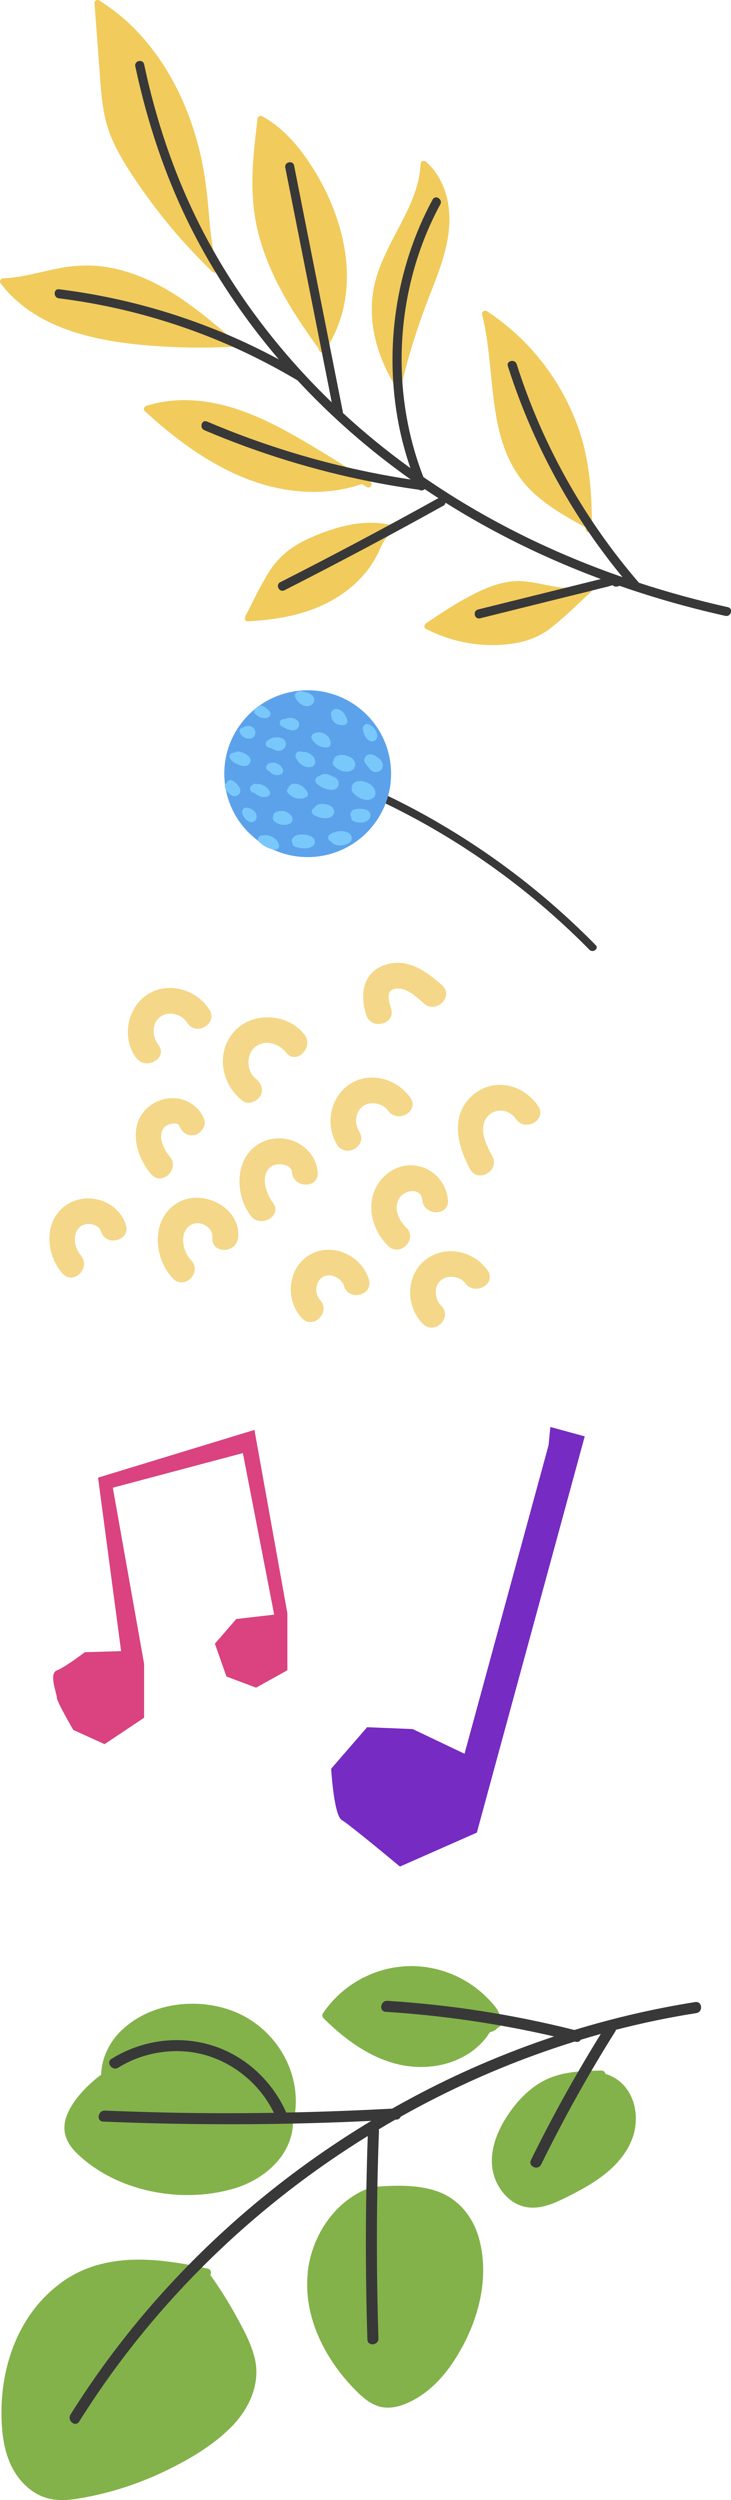 <?xml version="1.0" encoding="UTF-8"?> <svg xmlns="http://www.w3.org/2000/svg" id="Layer_2" data-name="Layer 2" viewBox="0 0 101.85 348.22"><defs><style> .cls-1 { fill: #83b24a; } .cls-2 { fill: #383838; } .cls-3 { fill: #f4d788; } .cls-4 { fill: #762bc3; } .cls-5 { fill: #f1cb5c; } .cls-6 { fill: #78c8fc; } .cls-7 { fill: #5ca2eb; } .cls-8 { fill: #da4280; } </style></defs><g id="PRINT"><g><path class="cls-5" d="M67.83,43.34c-.32-.21-.75.11-.66.48,2.16,8.47.21,18.68,7.46,25.1,2.05,1.82,4.46,3.17,6.85,4.49.04.02.07.03.11.04,0,.08,0,.16,0,.24,0,.57.88.6.88.03,0-4.84-.27-9.6-1.92-14.2-1.51-4.2-3.87-8.08-6.93-11.33-1.73-1.84-3.68-3.47-5.79-4.85Z"></path><path class="cls-5" d="M81.82,81.41c-3.27,1.39-6.86-.72-10.23-.46-2.19.17-4.29,1.11-6.21,2.12-2.09,1.1-4.06,2.42-6.02,3.75-.25.17-.35.6-.02.77,3.52,1.81,7.5,2.57,11.44,2.14,2.21-.24,4.18-.88,5.95-2.25,1.96-1.53,3.74-3.33,5.58-5,.14-.13.17-.29.12-.43.19-.31-.17-.81-.6-.63Z"></path><path class="cls-5" d="M59.36,22.53c-.28-.24-.75-.12-.76.29-.19,4.23-2.6,7.87-4.42,11.56-.92,1.86-1.74,3.79-2.12,5.84-.38,2.08-.33,4.22.08,6.29.48,2.41,1.43,4.72,2.68,6.83.07.12.16.18.27.21.07.42.74.56.85.07,1.06-4.54,2.52-8.94,4.23-13.27,1.52-3.86,3-7.94,2.24-12.14-.39-2.16-1.38-4.21-3.04-5.67Z"></path><path class="cls-5" d="M54.71,73.32s-.03,0-.04.01c-.05-.1-.13-.17-.27-.21-3.89-.93-8.07.36-11.6,1.99-2.11.98-3.88,2.34-5.16,4.31-1.33,2.04-2.35,4.3-3.48,6.45-.14.27,0,.69.36.67,4.15-.21,8.4-.96,12.03-3.09,1.81-1.06,3.44-2.43,4.71-4.1.63-.83,1.14-1.72,1.58-2.66.45-.97.94-2.19,2.06-2.52.54-.16.35-1.02-.2-.86Z"></path><path class="cls-5" d="M51.57,67.09c-.21-.13-.42-.26-.63-.39-.06-.16-.2-.28-.4-.24-3.82-2.36-7.61-4.81-11.58-6.9-3.75-1.97-7.78-3.53-12.04-3.79-2.2-.14-4.42.09-6.53.76-.29.09-.49.49-.22.73,6.54,6.01,14.53,11.34,23.76,11.25,2.21-.02,4.4-.37,6.49-1.09.23.14.46.28.69.42.48.3.95-.46.46-.75Z"></path><path class="cls-5" d="M32.62,47.44c-3.68-3.16-7.43-6.36-11.87-8.4-1.94-.89-3.96-1.55-6.07-1.87-2.19-.33-4.37-.21-6.53.21-2.56.49-5.08,1.28-7.7,1.38-.4.02-.57.44-.34.74,5.51,7.21,15.7,8.46,24.13,8.84,2.7.12,5.41.1,8.12-.04.39.12.81-.32.53-.65-.04-.11-.12-.2-.26-.23Z"></path><path class="cls-5" d="M13.83.06c-.26-.16-.7.02-.67.36.22,2.9.44,5.79.65,8.69.2,2.61.31,5.27.96,7.82.66,2.56,1.97,4.86,3.39,7.06,1.51,2.33,3.14,4.58,4.89,6.74,2.03,2.51,4.22,4.88,6.54,7.12.39.37.99-.15.69-.55,0-.03,0-.06-.02-.09-.82-2.83-1.01-5.78-1.27-8.7-.25-2.76-.65-5.49-1.35-8.17-1.36-5.21-3.69-10.22-7.13-14.38C18.62,3.66,16.37,1.66,13.83.06Z"></path><path class="cls-5" d="M36.55,16.21c-.31-.17-.63.03-.67.36-.55,4.52-1.09,9.1-.36,13.63.7,4.35,2.52,8.44,4.76,12.2,1.27,2.14,2.68,4.18,4.14,6.19-.07.4.54.71.83.29,5.6-8.25,2.84-18.99-2.43-26.64-1.66-2.41-3.68-4.6-6.27-6.04Z"></path><path class="cls-2" d="M60.26,27.82c-5.14,9.51-6.77,20.76-4.7,31.36.4,2.04.95,4.05,1.62,6.02-3.28-2.37-6.43-4.94-9.4-7.68,0-.04,0-.09-.01-.14-1.76-8.89-3.52-17.77-5.28-26.66-.5-2.55-1.01-5.1-1.51-7.65-.16-.8-1.39-.52-1.23.28,1.76,8.89,3.52,17.77,5.28,26.66.4,2.01.8,4.02,1.19,6.03-1.19-1.15-2.36-2.33-3.49-3.54-5.29-5.65-9.91-11.92-13.62-18.71-3.78-6.91-6.53-14.32-8.38-21.97-.23-.95-.44-1.9-.65-2.86-.17-.8-1.4-.51-1.23.28,1.65,7.74,4.15,15.3,7.7,22.39,3.32,6.62,7.49,12.8,12.3,18.43-7.16-3.86-14.86-6.72-22.82-8.44-2.57-.56-5.17-1-7.79-1.33-.81-.1-.84,1.16-.04,1.26,9.12,1.14,18.06,3.76,26.35,7.73,2.35,1.13,4.65,2.36,6.9,3.7,4.71,5.08,9.96,9.67,15.61,13.69.06.04.11.08.17.12-7.51-1.14-14.9-3.02-22.05-5.59-2.14-.77-4.25-1.6-6.34-2.49-.75-.32-1.1.9-.36,1.21,7.49,3.19,15.3,5.6,23.28,7.18,2.21.44,4.43.81,6.66,1.12.23.17.55.1.76-.09.63.42,1.26.84,1.9,1.25-7.27,4.04-14.61,7.94-22.03,11.71-.73.37-.14,1.49.59,1.12,7.45-3.79,14.83-7.71,22.13-11.77.19-.1.28-.26.31-.42,4.7,2.96,9.62,5.56,14.7,7.81,2.28,1.01,4.59,1.95,6.93,2.82-1.71.42-3.41.85-5.12,1.27-3.99.99-7.99,1.98-11.98,2.97-.79.2-.51,1.43.28,1.23,3.18-.79,6.36-1.58,9.54-2.37,1.55-.38,3.1-.77,4.65-1.15.81-.2,1.63-.4,2.44-.61.37-.09.73-.18,1.1-.27.22-.05.49-.15.75-.21.08.09.19.16.29.18.23.05.46,0,.65-.1,3.92,1.37,7.9,2.54,11.93,3.53.94.23,1.87.45,2.82.66.79.18,1.16-1.03.36-1.21-4.18-.94-8.32-2.06-12.39-3.4-.01-.02-.03-.04-.05-.06-5.93-6.88-10.76-14.68-14.29-23.06-1.01-2.4-1.91-4.85-2.7-7.33-.25-.77-1.48-.49-1.23.28,2.82,8.86,7.03,17.24,12.44,24.79,1.13,1.57,2.31,3.11,3.54,4.6-2.23-.78-4.44-1.61-6.63-2.52-6.93-2.86-13.6-6.38-19.83-10.55-.43-.29-.86-.58-1.29-.88-3.68-9.45-3.99-20.11-1.05-29.8.86-2.84,2-5.58,3.41-8.18.38-.71-.69-1.38-1.08-.66Z"></path></g><g><path class="cls-1" d="M71.69,293.3c-2.28,2.86-4.18,6.94-2.55,10.56.68,1.49,1.88,2.82,3.46,3.36,1.93.67,3.92-.02,5.68-.87,3.76-1.82,7.89-4.05,9.65-8.07,1.55-3.53.4-8.21-3.57-9.43-.05-.24-.25-.47-.57-.46-2.35.04-4.77.1-6.99.95-2.05.79-3.75,2.26-5.11,3.96Z"></path><path class="cls-1" d="M50.67,275.42c-2.27,1.16-4.22,2.85-5.65,4.96-.18.26-.13.54.09.76,3.32,3.3,7.5,6.26,12.3,6.7,2.24.2,4.57-.14,6.61-1.1,1-.48,1.94-1.09,2.74-1.86.38-.36.72-.75,1.04-1.16.16-.21.31-.47.49-.7.02,0,.04,0,.07,0,.43-.09.79-.32,1.03-.64.38-.05.47-.45.33-.75.02-.15.03-.3.02-.45-.08-1.07-.96-1.98-1.66-2.72-1.43-1.49-3.16-2.68-5.06-3.47-3.97-1.66-8.5-1.52-12.33.44Z"></path><path class="cls-1" d="M42.89,316.49c-.68,6.15,2.39,12.12,6.61,16.39.95.96,2.01,1.92,3.34,2.3,1.38.4,2.82.02,4.09-.56,2.8-1.27,4.96-3.61,6.57-6.18,3.01-4.78,4.75-10.8,3.31-16.41-.8-3.12-2.8-5.74-5.9-6.82-2.78-.97-5.81-.83-8.71-.63-.03,0-.06,0-.09.01-.08-.01-.17,0-.27.02-5.06,1.68-8.39,6.68-8.97,11.86Z"></path><path class="cls-1" d="M17.03,282.69c-1.77,1.67-2.87,3.91-2.94,6.28-.45.33-.88.68-1.29,1.05-1.4,1.26-2.78,2.82-3.48,4.6-.79,2.02-.18,3.76,1.33,5.24,5.52,5.4,14.56,7.11,21.87,4.99,4.17-1.21,8.1-4.48,8.31-9.09.02-.4-.34-.63-.65-.61-.03-.07-.06-.13-.08-.2.41.13.92-.04,1-.59.8-5.8-2.59-11.53-7.87-13.93-5.12-2.33-12.01-1.68-16.19,2.27Z"></path><path class="cls-1" d="M8.6,317.89c-5.59,4.01-8.25,10.79-8.39,17.51-.07,3.45.34,7.32,2.66,10.06.97,1.15,2.22,2.06,3.68,2.48,1.67.48,3.42.25,5.09-.06,3.9-.71,7.71-1.95,11.28-3.66,3.33-1.6,6.72-3.56,9.33-6.21,2.48-2.51,4.11-6.05,3.23-9.6-.53-2.16-1.68-4.2-2.75-6.14-1.04-1.87-2.18-3.67-3.43-5.41.19-.29.11-.78-.34-.88-6.87-1.49-14.3-2.45-20.37,1.9Z"></path><path class="cls-2" d="M15.55,286.74c-.85.53.08,1.77.93,1.24,3.74-2.32,8.54-2.96,12.73-1.56,3.89,1.3,7.16,4.17,8.95,7.86-4.83.07-9.65.07-14.48-.03-3.02-.06-6.04-.16-9.06-.28-.99-.04-1.24,1.49-.24,1.53,10.57.44,21.15.49,31.72.13,1.87-.06,3.75-.14,5.62-.23-10.14,6.11-19.43,13.59-27.52,22.24-5.38,5.74-10.2,12-14.38,18.67-.52.84.69,1.81,1.22.96,7.33-11.71,16.67-22.11,27.45-30.76,4.06-3.26,8.32-6.26,12.75-9-.33,9.44-.35,18.89-.05,28.34.03,1,1.58.83,1.54-.16-.31-9.61-.29-19.22.07-28.83,0-.1,0-.19-.03-.28.76-.46,1.53-.91,2.31-1.35.05,0,.09,0,.14,0,.33-.02.53-.2.62-.42,5.95-3.34,12.16-6.21,18.58-8.55,1.87-.68,3.76-1.32,5.66-1.91.03,0,.07.02.1.03.35.09.6-.05.74-.28.93-.28,1.86-.55,2.79-.81-3.52,5.69-6.78,11.55-9.73,17.56-.44.9.98,1.52,1.42.62,3.12-6.35,6.56-12.54,10.33-18.53.05-.08.08-.15.1-.23,3.69-.95,7.42-1.73,11.19-2.32.98-.16.83-1.7-.16-1.54-5.69.9-11.32,2.21-16.83,3.89-8.54-2.15-17.26-3.51-26.04-4.06-.99-.06-1.24,1.47-.24,1.53,7.9.5,15.74,1.65,23.45,3.43-6.9,2.3-13.6,5.19-20,8.64-.86.46-1.71.93-2.55,1.41-4.92.27-9.85.45-14.78.55,0-.03-.02-.06-.03-.09-1.93-4.32-5.67-7.8-10.21-9.23-4.71-1.49-9.87-.78-14.05,1.82Z"></path></g><g><path class="cls-2" d="M61.01,114.55c-2.27-1.32-4.59-2.55-6.96-3.69-.63-.3-1.04.7-.41,1.01,8.24,3.98,15.93,9.06,22.82,15.08,1.96,1.71,3.85,3.49,5.67,5.34.48.49,1.36-.16.87-.65-6.53-6.65-13.93-12.41-22-17.09Z"></path><path class="cls-7" d="M49.98,98.57c-5.08-3.93-12.38-2.99-16.3,2.08-3.93,5.08-2.99,12.38,2.08,16.3,5.08,3.93,12.38,2.99,16.3-2.08,3.93-5.08,2.99-12.38-2.08-16.3Z"></path><path class="cls-6" d="M49.38,109.03c-.33.22-.41.53-.35.83-.05.14-.03.31.1.47.17.2.35.37.55.52.42.34.94.55,1.48.56.24,0,.45-.05.61-.15.3-.11.52-.33.54-.72.05-1.27-1.93-2.2-2.93-1.52Z"></path><path class="cls-6" d="M46.9,105.3c-.29.16-.41.38-.41.63-.15.19-.19.49-.02.67.42.45.93.76,1.55.85.57.08,1.24-.05,1.43-.68.38-1.25-1.64-1.95-2.54-1.47Z"></path><path class="cls-6" d="M51.03,105.29c-.54.48-.21,1.09.26,1.49.3.52.78.91,1.43.68.82-.28.78-1.2.2-1.71-.51-.44-1.27-1.01-1.9-.46Z"></path><path class="cls-6" d="M45.98,107.97c-.34-.14-.69-.23-1.05-.12-.16.05-.3.15-.41.27-.44-.07-.83.6-.41,1,.57.54,1.35.88,2.14.89.81.01,1.25-.86.71-1.49-.25-.29-.64-.4-.98-.54Z"></path><path class="cls-6" d="M51.19,112.87c-.36-.19-.81-.23-1.22-.22-.4.02-.93.11-1.1.53-.1.25-.05.47.08.66-.02.21.06.43.32.54.67.28,1.71.32,2.19-.34.29-.4.17-.94-.27-1.18Z"></path><path class="cls-6" d="M45.98,112.2c-.54-.26-1.64-.4-2.05.15-.04.05-.06.1-.09.16-.16.05-.3.18-.36.32-.12.3.04.57.3.71.6.33,1.43.55,2.11.34.87-.27.87-1.3.09-1.68Z"></path><path class="cls-6" d="M47.61,115.77c-.6-.02-1.16.14-1.67.47-.23.14-.3.56-.11.76.1.1.21.2.33.27.03.04.07.08.11.12.45.37,1.04.42,1.59.31.56-.12,1.32-.43,1.12-1.16-.16-.58-.85-.76-1.38-.78Z"></path><path class="cls-6" d="M42.84,116.31c-.6-.16-1.71-.16-2.08.47-.16.28-.14.52,0,.71,0,.19.1.36.34.44.69.23,1.7.39,2.36-.01.35-.22.52-.61.33-1-.17-.35-.59-.51-.94-.61Z"></path><path class="cls-6" d="M39.82,113.06c-.45-.16-.98-.15-1.41.08-.21.11-.35.31-.34.54-.13.24-.05.51.14.69.35.33.82.51,1.3.52.5.01,1.28-.17,1.25-.81-.02-.49-.53-.86-.95-1.02Z"></path><path class="cls-6" d="M36.67,116.37s-.01,0-.02,0c-.21-.05-.45.04-.58.2-.2.25-.11.56.1.76.58.56,1.31.91,2.11,1.02.42.06.71-.37.57-.74-.31-.88-1.27-1.43-2.19-1.25Z"></path><path class="cls-6" d="M34.21,112.51c-.29.02-.51.33-.47.61,0,.01,0,.02,0,.03,0,.08,0,.18.05.27.17.38.43.73.79.95.45.28,1.06.12,1.16-.45.16-.87-.78-1.46-1.54-1.42Z"></path><path class="cls-6" d="M41.13,109.16c-.34-.03-.71.1-.88.41-.03.06-.06.12-.07.18-.2.17-.29.45-.07.7.61.72,1.57.98,2.45.64.25-.1.44-.45.3-.71-.36-.65-.97-1.17-1.73-1.23Z"></path><path class="cls-6" d="M35.79,109.2c-.24-.09-.53-.01-.68.17-.52.28-.22,1.1.31,1.03.44.46,1.08.71,1.73.58.31-.06.61-.41.44-.74-.36-.67-1.07-1.08-1.8-1.04Z"></path><path class="cls-6" d="M32.46,108.76c-.25-.15-.57-.16-.76.1-.04.06-.07.13-.09.2-.22.12-.38.36-.25.67.25.62,1.13,1.57,1.84.98.76-.62-.16-1.62-.73-1.95Z"></path><path class="cls-6" d="M33.15,104.67c-.19,0-.34.07-.44.18-.43-.14-.95.38-.62.85.32.44.78.69,1.28.86.43.15,1.01.26,1.35-.15.75-.92-.86-1.71-1.58-1.74Z"></path><path class="cls-6" d="M37.42,106.36c-.26.13-.42.42-.3.71.06.16.22.29.39.33.36.48,1.01.7,1.6.46.27-.11.41-.43.3-.71-.3-.75-1.25-1.16-1.99-.79Z"></path><path class="cls-6" d="M43.25,105.03c-.37-.25-.79-.34-1.21-.29-.35-.26-1.01.11-.84.66.18.58.61,1.06,1.16,1.31.5.23,1.28.27,1.51-.35.19-.51-.21-1.06-.62-1.33Z"></path><path class="cls-6" d="M39.05,102.74c-.46-.11-.96-.04-1.39.16-.09.04-.15.09-.2.15-.54.09-.61,1,.03,1.08.43.05.76.42,1.21.45.49.04.96-.24,1.1-.72.15-.54-.23-.99-.74-1.11Z"></path><path class="cls-6" d="M34.05,101.22c-.07.02-.12.06-.17.1-.05,0-.1.01-.16.03-.25.1-.44.45-.3.71.19.37.48.65.89.77.43.13.94.04,1.17-.38.21-.38.08-.88-.26-1.14-.34-.26-.79-.24-1.17-.09Z"></path><path class="cls-6" d="M43.82,102.12s-.07.03-.1.05c-.25.1-.43.45-.29.7.44.82,1.24,1.29,2.18,1.23.3-.02.49-.33.47-.61-.09-1.07-1.28-1.77-2.26-1.38Z"></path><path class="cls-6" d="M39.67,100.17c-.25-.1-.56.08-.66.32-.12.3.04.57.3.71.39.21.83.44,1.28.51.52.09,1.06-.21,1.09-.77.04-.9-1.36-1.16-2-.77Z"></path><path class="cls-6" d="M36.73,98.39c-.25-.15-.57-.15-.76.1-.01.02-.02.03-.03.05-.1,0-.21.03-.31.1-.22.16-.31.54-.11.76.43.47,1.05.72,1.68.58.37-.08.65-.53.37-.87-.24-.28-.51-.53-.83-.73Z"></path><path class="cls-6" d="M42,96.27c-.14-.03-.26,0-.35.05-.34.01-.68.33-.53.74.31.85,1.48,1.74,2.35,1.06.44-.34.41-.96-.01-1.3-.39-.32-.98-.46-1.47-.55Z"></path><path class="cls-6" d="M46.96,98.75c-.39-.04-.78.21-.84.61-.03.17,0,.34.07.48,0,.07,0,.15.04.23.3.75,1.09,1.07,1.84.87.21-.06.39-.36.34-.57-.17-.68-.66-1.53-1.45-1.61Z"></path><path class="cls-6" d="M51.37,100.88c-.24-.1-.58,0-.69.25-.1.1-.16.25-.13.44.08.45.24.95.55,1.3.28.32.79.53,1.17.25.41-.29.32-.87.13-1.26-.21-.45-.58-.79-1.03-.98Z"></path></g><g><path class="cls-3" d="M24.94,167.42c-3.96,2.11-3.63,7.76-.85,10.65,1.61,1.67,4.14-.87,2.54-2.54-1.13-1.17-1.75-3.77-.13-4.86,1.24-.84,3.22.22,3.09,1.7-.21,2.3,3.38,2.28,3.59,0,.38-4.15-4.79-6.78-8.23-4.95Z"></path><path class="cls-3" d="M44.26,163.27c-.29-3.74-4.6-5.81-7.88-4.13-3.73,1.9-3.73,7.17-1.46,10.18,1.38,1.82,4.49.03,3.1-1.81-.96-1.27-1.85-3.82-.24-5.03.76-.57,2.8-.41,2.9.79.18,2.29,3.77,2.31,3.59,0Z"></path><path class="cls-3" d="M57.17,152.88c-1.87-2.62-5.59-3.73-8.42-1.89-2.76,1.79-3.5,5.68-1.79,8.44,1.22,1.96,4.32.16,3.1-1.81-.68-1.09-.62-2.71.5-3.53,1.05-.77,2.76-.45,3.51.6,1.33,1.86,4.44.07,3.1-1.81Z"></path><path class="cls-3" d="M28.43,155.86c-1.25-3.07-5.12-3.8-7.66-1.75-3.04,2.44-1.92,6.92.31,9.45,1.53,1.74,4.06-.81,2.54-2.54-.82-.93-1.75-2.91-.71-4.03.33-.36,1.79-.85,2.07-.17.37.9,1.19,1.52,2.21,1.25.85-.22,1.62-1.31,1.25-2.21Z"></path><path class="cls-3" d="M42.38,144.06c-2.27-2.92-7.16-3.2-9.69-.46-2.69,2.91-1.89,7.42,1.1,9.72.77.6,2,.11,2.46-.64.55-.92.12-1.87-.64-2.46-1.24-.96-1.33-3.26-.17-4.3,1.35-1.22,3.4-.63,4.42.68,1.41,1.82,3.94-.73,2.54-2.54Z"></path><path class="cls-3" d="M29.18,140.64c-1.78-2.84-5.79-4.02-8.69-2.09-2.81,1.87-3.56,6.09-1.52,8.79,1.37,1.82,4.49.03,3.1-1.81-.85-1.13-1.01-2.91.23-3.88,1.18-.93,3.03-.39,3.78.8,1.22,1.95,4.33.15,3.1-1.81Z"></path><path class="cls-3" d="M61.59,137.22c-2.15-1.9-4.75-3.81-7.78-2.88-3.26,1-3.72,4.14-2.78,7.04.71,2.19,4.18,1.25,3.46-.95-.4-1.22-.8-2.73.96-2.74,1.4,0,2.62,1.21,3.6,2.07,1.72,1.53,4.27-1,2.54-2.54Z"></path><path class="cls-3" d="M51.39,178.19c-1.01-3.32-5.11-5.24-8.22-3.43-3.12,1.81-3.49,6.29-1.12,8.83,1.58,1.69,4.11-.85,2.54-2.54-.8-.86-.68-2.58.4-3.2,1.08-.62,2.6.16,2.95,1.28.67,2.2,4.14,1.26,3.46-.95Z"></path><path class="cls-3" d="M62.41,167.13c-.37-4.05-4.92-6.27-8.27-3.79-3.47,2.58-2.92,7.39-.07,10.19,1.65,1.62,4.19-.92,2.54-2.54-1.09-1.08-1.89-2.8-.89-4.21.75-1.07,2.95-1.39,3.11.35.21,2.28,3.8,2.3,3.59,0Z"></path><path class="cls-3" d="M74.97,154.04c-2.05-3.03-6.17-4.02-9.08-1.52-3.23,2.77-2.18,7.05-.4,10.31,1.11,2.03,4.21.22,3.1-1.81-.78-1.43-1.88-3.57-.9-5.17.97-1.61,3.18-1.48,4.18,0,1.29,1.9,4.4.11,3.1-1.81Z"></path><path class="cls-3" d="M67.92,176.91c-1.98-2.73-5.95-3.59-8.69-1.4-2.72,2.18-2.73,6.5-.3,8.89,1.65,1.62,4.19-.92,2.54-2.54-.94-.93-1.1-2.76.06-3.62.94-.7,2.59-.47,3.29.48,1.34,1.85,4.46.06,3.1-1.81Z"></path><path class="cls-3" d="M17.53,170.59c-1.04-3.28-5.13-4.66-8.05-2.91-3.46,2.07-3.19,6.97-.78,9.69,1.53,1.73,4.06-.81,2.54-2.54-.91-1.03-1.27-3.17.06-4.06.86-.57,2.45-.29,2.78.76.69,2.19,4.16,1.26,3.46-.95Z"></path></g><path class="cls-8" d="M16.87,229.95l-3.21-24.14,21.79-6.65,4.59,25.54v7.94l-4.36,2.42-4.13-1.55-1.61-4.57,2.98-3.44,5.28-.61-4.36-22.5-18.12,4.82,4.36,24.55v7.49l-5.51,3.68-4.36-1.98s-2.29-3.92-2.29-4.49-1.15-3.36,0-3.8,3.9-2.54,3.9-2.54l5.05-.15Z"></path><path class="cls-4" d="M76.45,201.22l-11.73,43.05-7.21-3.44-6.36-.26-5.01,5.78s.37,6.5,1.48,7.15c1.11.64,8.1,6.48,8.1,6.48l10.72-4.73,2.84-10.44,12.19-44.75-4.79-1.31-.24,2.46Z"></path></g></svg> 